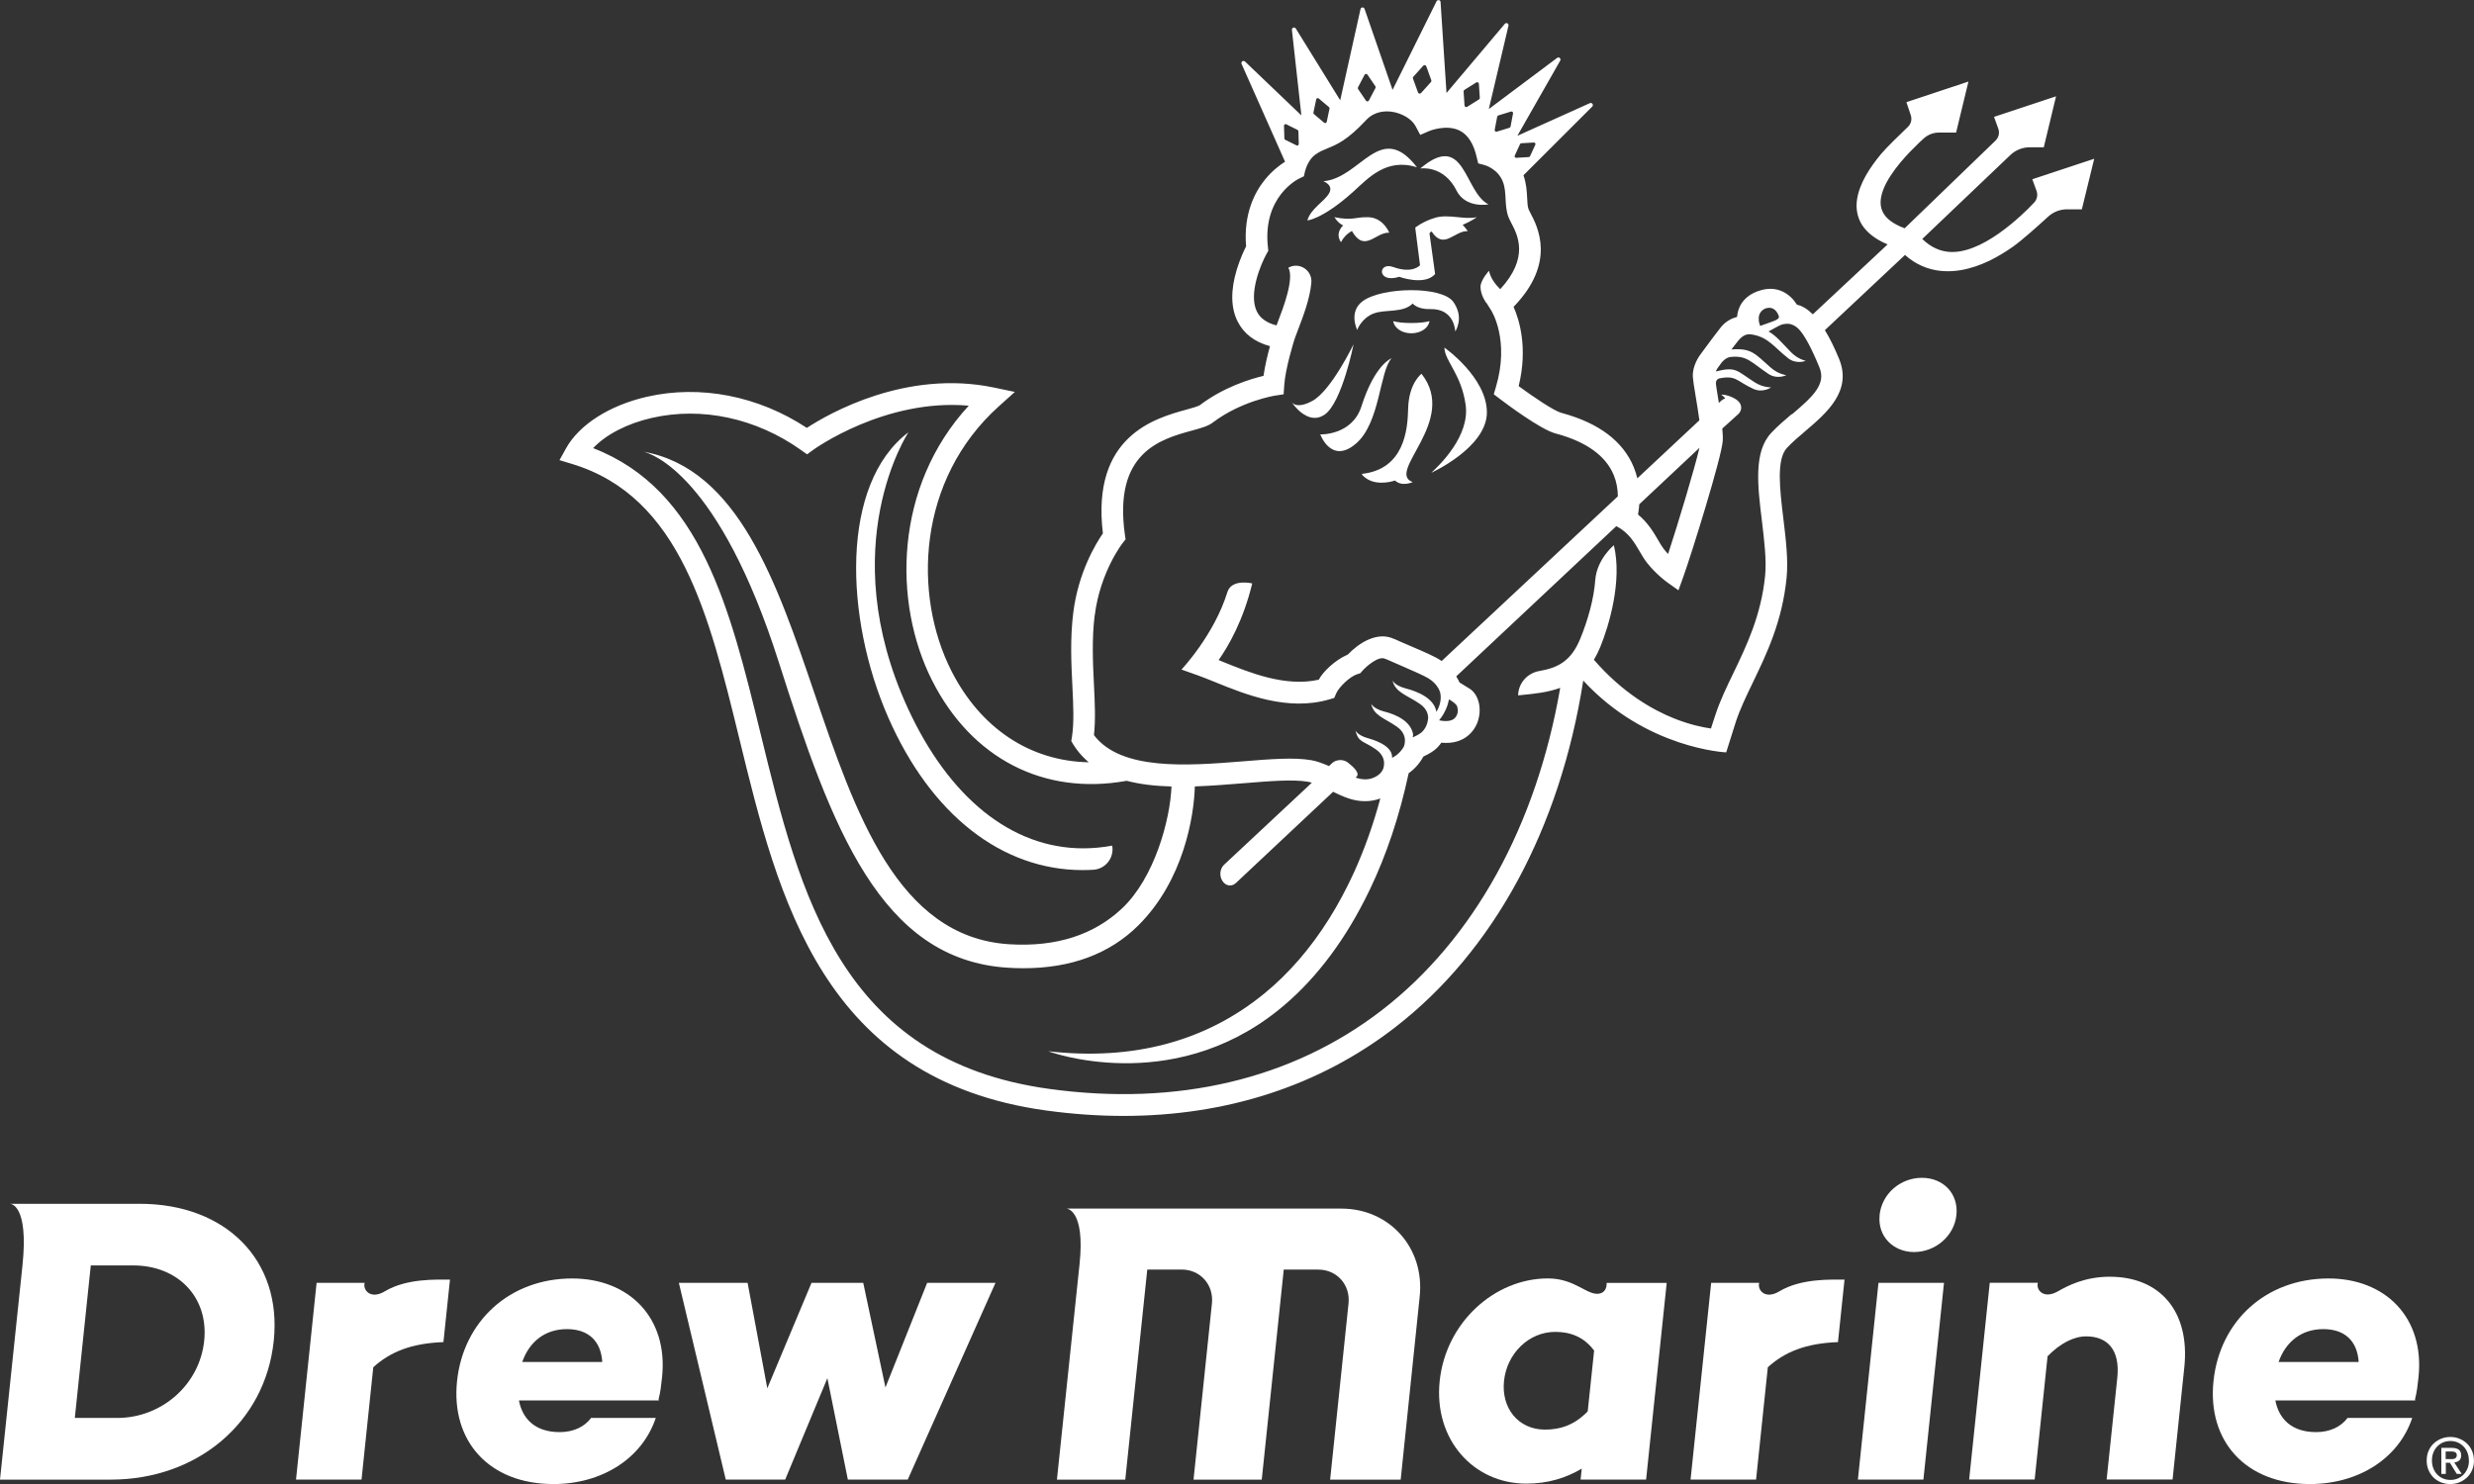 <svg width="135" height="81" viewBox="0 0 135 81" fill="none" xmlns="http://www.w3.org/2000/svg">
<rect x="0" y="0" width="135" height="81" fill="#333333" stroke="none"/>
<g clip-path="url(#clip0_10_147)">
<path d="M7.624 65.706C12.322 65.706 15.401 68.783 14.938 73.189C14.47 77.661 10.748 80.761 6.046 80.761H0C0 80.761 0.871 72.438 1.226 69.073C1.578 65.709 0.556 65.709 0.556 65.709H7.624V65.706ZM6.398 77.394C8.824 77.394 10.893 75.578 11.142 73.186C11.392 70.795 9.698 69.07 7.272 69.07H4.954L4.083 77.394H6.401H6.398Z" fill="white"/>
<path d="M19.898 70.021C19.788 70.408 20.216 70.955 21.002 70.482C22.196 69.765 23.845 69.845 24.554 69.845L24.197 73.255C22.446 73.32 21.294 73.787 20.369 74.627L19.728 80.758H16.153L17.276 70.021H19.901H19.898Z" fill="white"/>
<path d="M35.938 76.374L35.952 76.44H28.317C28.501 77.413 29.173 78.168 30.541 78.168C31.29 78.168 31.894 77.88 32.255 77.394H35.784C35.044 79.608 32.848 81.003 30.198 81.003C26.688 81.003 24.597 78.657 24.94 75.381C25.281 72.127 27.8 69.782 31.219 69.782C34.332 69.782 36.465 71.928 36.128 75.162C36.085 75.56 36.043 75.982 35.935 76.38L35.938 76.374ZM28.495 74.339H32.865C32.788 73.166 32.082 72.546 30.935 72.546C29.721 72.546 28.875 73.255 28.498 74.339H28.495Z" fill="white"/>
<path d="M49.531 80.758H46.265L45.148 75.224L42.846 80.758H39.603L37.044 70.021H40.795L41.87 75.777L44.282 70.021H47.105L48.317 75.731L50.592 70.021H54.321L49.534 80.758H49.531Z" fill="white"/>
<path d="M90.948 70.021L89.824 80.758H86.249L86.311 80.16C85.463 80.67 84.462 80.98 83.29 80.98C80.398 80.98 78.225 78.566 78.56 75.378C78.897 72.167 81.573 69.779 84.464 69.779C85.994 69.779 86.643 70.775 87.313 70.599C87.673 70.502 87.673 70.135 87.671 70.024H90.948V70.021ZM86.638 77.038L86.987 73.716C86.405 72.942 85.659 72.697 84.864 72.697C83.409 72.697 82.223 73.892 82.07 75.375C81.914 76.858 82.85 78.031 84.305 78.031C85.1 78.031 85.894 77.809 86.638 77.035V77.038Z" fill="white"/>
<path d="M102.564 66.323C102.686 65.151 103.704 64.288 104.873 64.288C106.042 64.288 106.879 65.151 106.757 66.323C106.635 67.473 105.597 68.339 104.451 68.339C103.304 68.339 102.445 67.476 102.567 66.323H102.564ZM104.956 80.758H101.381L102.504 70.021H106.079L104.956 80.758Z" fill="white"/>
<path d="M131.782 76.374L131.797 76.44H124.161C124.346 77.413 125.018 78.168 126.386 78.168C127.135 78.168 127.739 77.88 128.1 77.394H131.629C130.892 79.608 128.693 81.003 126.043 81.003C122.536 81.003 120.442 78.657 120.785 75.381C121.128 72.105 123.645 69.782 127.064 69.782C130.177 69.782 132.31 71.928 131.973 75.162C131.93 75.56 131.887 75.982 131.78 76.38L131.782 76.374ZM124.337 74.339H128.707C128.63 73.166 127.924 72.546 126.777 72.546C125.563 72.546 124.718 73.255 124.337 74.339Z" fill="white"/>
<path d="M95.995 70.021C95.885 70.408 96.313 70.955 97.099 70.482C98.293 69.765 99.942 69.845 100.651 69.845L100.294 73.255C98.543 73.32 97.391 73.787 96.466 74.627L95.825 80.758H92.25L93.374 70.021H95.998H95.995Z" fill="white"/>
<path d="M115.142 69.688C117.857 69.688 119.511 71.57 119.193 74.624L118.552 80.755H114.954L115.536 75.199C115.695 73.67 115 72.942 113.831 72.942C113.17 72.942 112.423 73.317 111.731 74.026L111.027 80.755H107.452L108.576 70.018H111.201C111.09 70.405 111.513 70.935 112.304 70.479C112.829 70.178 113.763 69.685 115.144 69.685L115.142 69.688Z" fill="white"/>
<path d="M135 79.716C135 79.91 134.966 80.084 134.895 80.243C134.827 80.402 134.733 80.536 134.614 80.647C134.495 80.758 134.359 80.846 134.203 80.909C134.047 80.972 133.882 81.003 133.712 81.003C133.522 81.003 133.349 80.972 133.19 80.906C133.031 80.841 132.895 80.752 132.781 80.636C132.668 80.522 132.58 80.385 132.514 80.229C132.449 80.072 132.418 79.901 132.418 79.719C132.418 79.525 132.452 79.352 132.52 79.192C132.588 79.033 132.682 78.899 132.801 78.788C132.92 78.677 133.056 78.589 133.212 78.526C133.369 78.464 133.533 78.433 133.709 78.433C133.885 78.433 134.044 78.464 134.2 78.526C134.356 78.589 134.492 78.674 134.611 78.788C134.73 78.899 134.824 79.036 134.892 79.192C134.96 79.352 134.997 79.525 134.997 79.719L135 79.716ZM134.719 79.716C134.719 79.56 134.694 79.417 134.642 79.286C134.591 79.156 134.52 79.044 134.427 78.951C134.336 78.857 134.228 78.783 134.106 78.731C133.984 78.68 133.854 78.654 133.712 78.654C133.57 78.654 133.437 78.68 133.315 78.731C133.193 78.783 133.085 78.857 132.994 78.951C132.903 79.044 132.832 79.156 132.781 79.286C132.73 79.417 132.705 79.56 132.705 79.716C132.705 79.864 132.727 80.001 132.776 80.129C132.824 80.257 132.889 80.371 132.977 80.465C133.065 80.559 133.17 80.638 133.295 80.693C133.42 80.749 133.559 80.778 133.718 80.778C133.859 80.778 133.99 80.752 134.112 80.701C134.234 80.65 134.339 80.576 134.433 80.482C134.523 80.388 134.594 80.277 134.648 80.146C134.699 80.018 134.725 79.873 134.725 79.713L134.719 79.716ZM133.456 80.451H133.218V79.027H133.769C133.945 79.027 134.078 79.059 134.166 79.124C134.254 79.19 134.299 79.292 134.299 79.437C134.299 79.565 134.262 79.659 134.191 79.719C134.12 79.779 134.03 79.813 133.922 79.824L134.33 80.451H134.061L133.686 79.841H133.462V80.451H133.456ZM133.723 79.642C133.769 79.642 133.811 79.642 133.851 79.637C133.891 79.634 133.927 79.622 133.959 79.608C133.99 79.591 134.013 79.568 134.032 79.54C134.052 79.511 134.061 79.472 134.061 79.417C134.061 79.375 134.049 79.341 134.03 79.315C134.01 79.289 133.984 79.269 133.953 79.255C133.922 79.241 133.888 79.232 133.851 79.23C133.814 79.227 133.777 79.224 133.743 79.224H133.454V79.639H133.72L133.723 79.642Z" fill="white"/>
<path d="M62.597 69.295C62.597 69.295 63.426 69.295 64.439 69.295H64.484C65.497 69.295 66.237 70.126 66.132 71.143L65.128 80.761H68.851L70.051 69.298C70.051 69.298 70.879 69.298 71.892 69.298H71.938C72.951 69.298 73.691 70.129 73.586 71.145L72.582 80.764H76.432L77.47 70.764C77.746 68.114 75.828 65.968 73.189 65.968H58.202C58.202 65.968 59.221 66.013 58.909 68.993C58.596 71.974 57.674 80.764 57.674 80.764H61.403L62.603 69.301L62.597 69.295Z" fill="white"/>
<path d="M35.106 24.651C35.075 24.642 35.061 24.642 35.061 24.642C35.078 24.642 35.092 24.648 35.106 24.651Z" fill="white"/>
<path d="M59.076 47.491C59.269 47.491 59.465 47.485 59.658 47.474C60.327 47.434 60.81 46.816 60.69 46.156C60.154 46.256 59.626 46.304 59.104 46.304C55.18 46.304 51.776 43.509 49.545 38.672C45.462 29.808 49.571 23.595 49.571 23.595C45.848 26.41 46.084 33.714 48.464 39.148C50.802 44.485 54.681 47.491 59.076 47.491Z" fill="white"/>
<path d="M77.323 9.134C75.32 6.53 74.258 9.726 72.21 9.892C72.21 9.892 72.794 10.097 72.522 10.555C72.252 11.016 71.529 11.377 71.339 12.032C71.339 12.032 72.179 11.964 73.841 10.467C74.644 9.744 75.643 8.596 77.32 9.132L77.323 9.134Z" fill="white"/>
<path d="M79.471 10.39C79.981 11.4 81.221 11.155 81.221 11.155C79.876 10.472 79.956 7.116 77.499 9.197C77.499 9.197 78.761 8.984 79.474 10.39H79.471Z" fill="white"/>
<path d="M74.948 17.116C75.564 16.863 76.548 17.107 77.087 16.567C77.087 16.567 77.337 16.891 78.038 16.871C79.391 16.834 79.408 18.092 79.408 18.092C79.408 18.092 79.922 17.358 79.309 16.484C78.688 15.599 75.41 15.661 74.358 16.439C73.566 17.022 74.06 18.01 74.06 18.01C74.06 18.01 74.264 17.395 74.945 17.113L74.948 17.116Z" fill="white"/>
<path d="M76.023 17.529C76.077 17.902 76.497 18.192 77.013 18.192C77.53 18.192 77.95 17.902 78.004 17.529C77.785 17.591 77.422 17.631 77.013 17.631C76.605 17.631 76.239 17.591 76.023 17.529Z" fill="white"/>
<path d="M77.484 14.48C77.484 14.48 77.082 14.958 76.023 14.574C75.175 14.267 75.13 15.493 76.352 15.109C76.352 15.109 77.746 15.616 78.31 14.956L78.004 12.744C78.004 12.744 78.018 12.684 78.12 12.633C78.787 13.672 79.368 12.579 80.092 12.616C80.092 12.616 79.967 12.431 79.814 12.274C80.279 12.078 80.591 11.853 80.591 11.853C79.919 12.007 79.048 11.674 78.341 11.878C77.629 12.083 77.226 12.425 77.226 12.425L77.487 14.477L77.484 14.48Z" fill="white"/>
<path d="M78.818 18.972C78.829 19.701 79.737 20.407 79.976 22.092C80.214 23.777 78.603 25.342 78.1 25.806C78.1 25.806 81.13 24.431 81.136 22.516C81.139 20.6 78.821 18.975 78.821 18.975L78.818 18.972Z" fill="white"/>
<path d="M74.29 22.18C73.779 23.777 72.045 23.711 72.045 23.711C72.045 23.711 72.638 25.357 73.978 24.224C75.32 23.091 75.272 20.267 75.935 19.555C75.935 19.555 75.027 19.869 74.29 22.18Z" fill="white"/>
<path d="M72.287 22.627C73.229 21.969 73.861 18.79 73.861 18.79C73.861 18.79 72.647 21.312 71.62 21.878C70.746 22.359 70.49 21.961 70.49 21.961C70.49 21.961 71.345 23.282 72.284 22.627H72.287Z" fill="white"/>
<path d="M77.567 20.404C77.567 20.404 76.869 20.91 76.838 22.322C76.812 23.464 76.625 25.616 74.312 25.866C74.312 25.866 74.324 25.966 74.585 26.134C75.232 26.549 76.12 26.228 76.12 26.228C76.511 26.586 77.09 26.313 77.09 26.313C75.584 25.778 79.607 22.974 77.567 20.401V20.404Z" fill="white"/>
<path d="M73.175 13.216C73.302 12.969 73.495 12.761 73.77 12.607C74.466 13.828 75.061 12.661 75.808 12.701C75.808 12.701 75.484 11.878 74.67 11.856C73.921 11.836 73.858 12.058 72.814 11.856C72.99 12.12 73.152 12.24 73.291 12.303C72.814 12.784 73.175 13.216 73.175 13.216Z" fill="white"/>
<path d="M110.897 9.781L111.13 10.421C111.212 10.649 111.155 10.905 110.982 11.073L110.647 11.417C110.199 11.853 109.336 12.644 108.389 13.174C107.915 13.441 107.433 13.635 106.981 13.714C106.53 13.791 106.11 13.768 105.659 13.572C105.412 13.464 105.151 13.293 104.893 13.043C106.042 11.944 108.658 9.453 109.702 8.46C109.989 8.187 110.366 8.039 110.758 8.039H111.524L112.194 5.257L108.809 6.379L109.041 7.019C109.124 7.25 109.067 7.503 108.891 7.674C108.009 8.525 105.307 11.127 103.934 12.459C103.849 12.428 103.77 12.396 103.696 12.365C103.211 12.149 102.938 11.907 102.785 11.656C102.558 11.284 102.578 10.854 102.762 10.358C102.947 9.869 103.307 9.345 103.69 8.881C104.059 8.437 104.448 8.053 104.717 7.794L104.967 7.563C105.194 7.353 105.492 7.236 105.801 7.236H106.74L107.413 4.452L104.028 5.576L104.266 6.285C104.343 6.513 104.283 6.763 104.107 6.928C103.693 7.324 102.935 8.056 102.635 8.417C102.053 9.123 101.466 9.988 101.332 10.899C101.267 11.352 101.332 11.819 101.585 12.24C101.84 12.658 102.28 13.023 102.913 13.302C102.941 13.316 102.972 13.327 103.003 13.339L98.921 17.156C98.634 16.871 98.345 16.695 98.052 16.629C97.723 16.091 97.068 15.59 96.148 15.824C95.445 16.003 95.116 16.387 94.963 16.678C94.852 16.888 94.804 17.102 94.789 17.295C94.5 17.372 94.171 17.534 93.91 17.853C93.791 18.001 93.067 18.952 92.832 19.288C92.73 19.419 92.335 19.957 92.375 20.586C92.386 20.765 92.437 21.084 92.528 21.628C92.591 22.015 92.673 22.499 92.732 22.94L89.345 26.108C89.293 25.898 89.231 25.692 89.149 25.496C88.567 24.087 87.254 23.094 85.245 22.547L85.185 22.53C84.791 22.419 83.69 21.679 82.87 21.076C83.38 18.995 82.907 17.46 82.592 16.749C84.933 14.329 83.905 12.377 83.508 11.619C83.471 11.551 83.426 11.463 83.415 11.434C83.355 11.278 83.344 11.053 83.332 10.794C83.315 10.444 83.29 10.011 83.131 9.567L86.885 5.818C86.924 5.778 86.93 5.716 86.899 5.67C86.868 5.625 86.808 5.608 86.757 5.63L82.799 7.412L85.137 3.31C85.165 3.262 85.154 3.202 85.114 3.165C85.074 3.128 85.012 3.125 84.969 3.16L81.241 5.952L82.314 1.403C82.325 1.352 82.302 1.298 82.254 1.272C82.206 1.25 82.149 1.261 82.115 1.301L78.932 5.075L78.608 0.111V0.105C78.608 0.1 78.608 0.097 78.605 0.091C78.605 0.083 78.6 0.074 78.597 0.065C78.597 0.063 78.591 0.06 78.588 0.054C78.583 0.046 78.577 0.04 78.571 0.034C78.568 0.031 78.563 0.028 78.56 0.026C78.551 0.02 78.546 0.017 78.537 0.011C78.537 0.011 78.537 0.011 78.531 0.011C78.526 0.011 78.523 0.011 78.517 0.011C78.512 0.011 78.506 0.009 78.5 0.009C78.5 0.009 78.498 0.009 78.495 0.009C78.489 0.009 78.483 0.009 78.475 0.009C78.466 0.009 78.458 0.009 78.449 0.014C78.449 0.014 78.444 0.014 78.441 0.017C78.432 0.023 78.421 0.026 78.415 0.034C78.412 0.034 78.409 0.04 78.407 0.043C78.401 0.048 78.395 0.057 78.392 0.063C78.392 0.063 78.39 0.065 78.39 0.068L75.989 4.905L74.46 0.484C74.443 0.436 74.397 0.401 74.344 0.407C74.293 0.41 74.247 0.447 74.239 0.498L73.132 5.474L70.709 1.557C70.681 1.512 70.624 1.492 70.573 1.509C70.522 1.526 70.49 1.577 70.496 1.631L71.013 6.299L67.937 3.359C67.897 3.322 67.835 3.316 67.789 3.347C67.744 3.379 67.727 3.439 67.75 3.49L70.122 8.827C69.855 8.995 69.432 9.305 69.026 9.803C68.468 10.492 67.849 11.674 67.996 13.444C67.877 13.683 67.662 14.144 67.492 14.702C67.145 15.844 67.159 16.8 67.534 17.546C67.869 18.212 68.459 18.665 69.299 18.895C69.177 19.339 69.026 19.954 68.947 20.515C68.229 20.686 66.779 21.124 65.469 22.117C65.378 22.18 65.02 22.28 64.734 22.359C63.04 22.826 59.541 23.788 60.182 29.114C59.802 29.663 58.84 31.235 58.565 33.446C58.389 34.861 58.457 36.23 58.517 37.44C58.568 38.471 58.616 39.444 58.494 40.215L58.457 40.449C58.716 40.913 59.039 41.294 59.411 41.607C56.23 41.547 53.518 39.777 51.912 36.612C49.818 32.476 50.036 26.191 54.508 22.174L55.379 21.392L54.233 21.152C49.449 20.156 45.247 22.561 44.027 23.355C41.38 21.611 38.222 20.99 35.302 21.656C33.259 22.123 31.608 23.176 30.887 24.471L30.53 25.115L31.23 25.328C37.124 27.122 38.69 33.546 40.35 40.346C42.475 49.059 44.884 58.934 57.084 60.613C58.523 60.81 59.93 60.909 61.309 60.909C66.924 60.909 71.983 59.273 76.108 56.09C81.502 51.929 85.126 45.234 86.394 37.147C89.83 40.879 94.194 41.066 94.194 41.066L94.724 39.387C94.951 38.698 95.292 37.992 95.652 37.246C96.401 35.689 97.252 33.927 97.49 31.539C97.587 30.566 97.448 29.424 97.315 28.32C97.122 26.726 96.92 25.075 97.51 24.446C97.803 24.133 98.154 23.834 98.526 23.518C99.661 22.55 101.077 21.349 100.356 19.593C100.101 18.972 99.843 18.448 99.579 18.021L103.951 13.916C104.238 14.173 104.544 14.369 104.87 14.514C105.551 14.819 106.315 14.867 107.03 14.739C108.102 14.549 109.053 14.016 109.83 13.473C110.344 13.111 111.22 12.322 111.757 11.83C112.052 11.557 112.443 11.412 112.843 11.426H113.601L114.276 8.665L110.891 9.786L110.897 9.781ZM96.37 16.826C96.79 16.709 96.974 17.019 97.062 17.238C97.136 17.458 96.815 17.503 96.049 17.791C96.026 17.728 96.01 17.671 95.995 17.62C95.995 17.62 95.984 17.58 95.975 17.526C95.975 17.52 95.975 17.515 95.975 17.506C95.975 17.495 95.975 17.486 95.973 17.475C95.924 17.042 96.236 16.863 96.373 16.826H96.37ZM89.45 27.526L92.735 24.443C92.454 25.63 91.583 28.533 91.024 30.238C90.948 30.156 90.865 30.062 90.789 29.965C90.695 29.846 90.599 29.683 90.488 29.493C90.241 29.069 89.929 28.533 89.384 28.084C89.415 27.896 89.438 27.711 89.452 27.529L89.45 27.526ZM82.657 8.491L82.944 7.868C82.958 7.839 82.983 7.822 83.014 7.819L83.698 7.779C83.73 7.779 83.755 7.791 83.772 7.816C83.789 7.842 83.792 7.873 83.778 7.899L83.491 8.525C83.477 8.554 83.451 8.571 83.42 8.574L82.736 8.614C82.736 8.614 82.734 8.614 82.731 8.614C82.702 8.614 82.677 8.599 82.663 8.577C82.646 8.551 82.643 8.52 82.657 8.494V8.491ZM81.698 6.37C81.704 6.339 81.726 6.311 81.758 6.302L82.45 6.089C82.478 6.08 82.512 6.089 82.535 6.109C82.558 6.129 82.569 6.16 82.563 6.191L82.427 6.906C82.421 6.937 82.399 6.965 82.368 6.974L81.675 7.187C81.675 7.187 81.658 7.19 81.65 7.19C81.627 7.19 81.607 7.182 81.59 7.167C81.567 7.148 81.556 7.116 81.562 7.085L81.698 6.37ZM79.908 4.907L80.557 4.5C80.586 4.483 80.62 4.48 80.648 4.497C80.677 4.512 80.696 4.543 80.699 4.574L80.75 5.34C80.75 5.374 80.736 5.408 80.708 5.425L80.058 5.832C80.044 5.841 80.027 5.847 80.01 5.847C79.996 5.847 79.981 5.844 79.967 5.835C79.939 5.821 79.919 5.79 79.916 5.758L79.865 4.993C79.865 4.959 79.879 4.924 79.908 4.907ZM77.124 4.187L77.663 3.587C77.686 3.561 77.72 3.55 77.754 3.555C77.788 3.561 77.817 3.587 77.828 3.618L78.103 4.378C78.114 4.412 78.109 4.452 78.083 4.478L77.544 5.078C77.524 5.098 77.499 5.109 77.47 5.109C77.465 5.109 77.459 5.109 77.451 5.109C77.416 5.104 77.388 5.078 77.377 5.047L77.102 4.287C77.09 4.253 77.096 4.213 77.121 4.187H77.124ZM74.103 4.765L74.46 4.085C74.474 4.056 74.505 4.036 74.537 4.034C74.571 4.034 74.602 4.048 74.619 4.073L75.05 4.708C75.07 4.737 75.073 4.774 75.056 4.805L74.698 5.485C74.684 5.514 74.653 5.534 74.622 5.536C74.622 5.536 74.619 5.536 74.616 5.536C74.585 5.536 74.556 5.522 74.539 5.497L74.108 4.862C74.088 4.833 74.085 4.796 74.103 4.765ZM71.821 5.425C71.827 5.394 71.85 5.369 71.878 5.36C71.906 5.351 71.94 5.357 71.963 5.377L72.519 5.847C72.545 5.867 72.556 5.901 72.548 5.932L72.397 6.647C72.392 6.678 72.369 6.704 72.341 6.712C72.332 6.715 72.321 6.718 72.312 6.718C72.292 6.718 72.272 6.709 72.255 6.698L71.699 6.228C71.674 6.208 71.662 6.174 71.671 6.143L71.821 5.428V5.425ZM70.085 7.555L70.065 6.863C70.065 6.834 70.079 6.806 70.105 6.789C70.13 6.772 70.161 6.772 70.187 6.783L70.805 7.091C70.834 7.105 70.851 7.133 70.851 7.165L70.871 7.856C70.871 7.885 70.857 7.913 70.831 7.93C70.817 7.939 70.803 7.945 70.786 7.945C70.771 7.945 70.76 7.942 70.749 7.936L70.13 7.629C70.102 7.614 70.085 7.586 70.085 7.555ZM59.737 33.592C60.032 31.218 61.249 29.655 61.261 29.641L61.42 29.441L61.383 29.188C60.747 24.682 63.335 23.97 65.046 23.501C65.554 23.361 65.92 23.262 66.181 23.062C67.727 21.89 69.557 21.596 69.574 21.594L70.045 21.522L70.076 21.047C70.136 20.11 70.604 18.633 70.607 18.619L70.655 18.468C70.701 18.331 70.769 18.161 70.842 17.967C71.115 17.253 71.478 16.305 71.557 15.434C71.62 14.753 70.899 14.278 70.303 14.611C70.632 15.203 70.031 16.783 69.739 17.543C69.71 17.62 69.682 17.691 69.656 17.762C69.126 17.625 68.774 17.378 68.59 17.014C68.107 16.054 68.805 14.406 69.114 13.854L69.208 13.686L69.188 13.495C68.882 10.751 70.808 9.786 70.888 9.749L71.149 9.624L71.214 9.342C71.254 9.171 71.43 8.682 71.767 8.443C72.011 8.269 72.207 8.192 72.434 8.098C72.939 7.893 73.512 7.663 74.551 6.55C75.01 6.057 75.612 6.055 75.933 6.097C76.5 6.174 77.039 6.496 77.243 6.883L77.499 7.364L77.998 7.148C77.998 7.148 78.929 6.763 79.658 7.133C80.101 7.358 80.41 7.842 80.577 8.568L80.662 8.918L81.006 9.009C81.034 9.018 81.732 9.211 82.007 9.917C82.121 10.208 82.138 10.518 82.155 10.845C82.172 11.175 82.189 11.514 82.311 11.841C82.348 11.941 82.402 12.043 82.464 12.163C82.819 12.838 83.454 14.053 81.865 15.784C81.627 15.556 81.341 15.206 81.25 14.779C81.25 14.779 80.79 15.283 80.787 15.653C80.787 16.114 81.097 16.527 81.097 16.527L81.108 16.521H81.105L81.369 16.939C81.411 17.005 82.385 18.585 81.627 21.127L81.511 21.52L81.837 21.767C82.197 22.043 84.044 23.427 84.87 23.657L84.938 23.674C86.575 24.121 87.625 24.881 88.059 25.934C88.204 26.285 88.278 26.672 88.283 27.09L78.665 36.082C78.648 36.071 78.631 36.057 78.614 36.045C78.31 35.837 77.706 35.578 77.008 35.279C76.693 35.146 76.37 35.006 76.066 34.867V34.873C75.135 34.434 74.108 35.134 73.552 35.724C72.837 36.031 72.184 36.674 71.963 37.098C70.147 37.511 68.184 36.714 66.734 36.125C66.654 36.094 66.575 36.059 66.498 36.028C67.032 35.268 67.841 33.873 68.331 31.844C68.331 31.844 67.208 31.57 66.975 32.319C66.252 34.662 64.47 36.546 64.47 36.546L65.338 36.854C65.616 36.953 65.942 37.084 66.288 37.224C67.965 37.907 70.264 38.84 72.539 38.174L72.806 38.095L72.916 37.841C73.061 37.511 73.651 36.925 74.066 36.797L74.227 36.748L74.338 36.62C74.548 36.375 75.271 35.743 75.612 35.977L75.618 35.968C75.918 36.105 76.236 36.242 76.545 36.373C77.107 36.614 77.74 36.896 77.953 37.03C78.378 37.292 78.534 37.628 78.583 37.782C78.583 37.784 78.583 37.79 78.585 37.793C78.605 37.867 78.71 38.331 78.376 38.863C78.376 38.832 78.373 38.803 78.364 38.772C78.151 37.918 76.883 37.625 76.67 37.565C76.086 37.403 75.986 37.138 75.986 37.138C76.134 37.81 76.812 37.952 77.49 38.428C77.828 38.667 77.921 38.94 77.93 39.157C77.93 39.157 77.936 39.689 77.538 39.999C77.397 40.11 77.184 40.207 77.087 40.249C77.11 40.175 77.118 40.093 77.096 40.008C76.883 39.154 75.714 38.886 75.501 38.829C74.917 38.667 74.817 38.402 74.817 38.402C74.965 39.074 75.544 39.188 76.222 39.663C76.9 40.139 76.597 40.765 76.597 40.765C76.597 40.765 76.597 40.765 76.599 40.765C76.344 41.203 75.975 41.357 75.964 41.362L75.958 41.371C75.964 41.331 75.964 41.294 75.958 41.252C75.893 40.639 74.86 40.355 74.65 40.295C74.066 40.133 73.966 39.868 73.966 39.868C74.114 40.54 74.409 40.429 75.084 40.907C75.762 41.382 75.459 42.009 75.459 42.009C75.385 42.14 75.3 42.279 75.016 42.419C74.673 42.587 74.332 42.561 73.966 42.441C74.295 42.245 73.827 41.838 73.575 41.642L73.555 41.624C73.302 41.428 72.914 41.442 72.687 41.656L72.519 41.812C72.187 41.67 71.867 41.547 71.555 41.493C70.612 41.328 69.313 41.434 67.812 41.556C64.824 41.798 61.167 42.077 59.694 40.124C59.788 39.296 59.743 38.359 59.694 37.375C59.638 36.213 59.572 34.898 59.734 33.586L59.737 33.592ZM79.071 38.174C79.269 38.288 79.471 38.431 79.513 38.559C79.567 38.718 79.576 38.937 79.437 39.134C79.255 39.396 78.861 39.384 78.529 39.316C78.872 38.897 79.011 38.473 79.068 38.174H79.071ZM97.763 22.607C97.383 22.931 96.988 23.267 96.651 23.629C95.683 24.662 95.907 26.507 96.146 28.456C96.27 29.495 96.401 30.571 96.319 31.414C96.103 33.592 95.3 35.254 94.594 36.723C94.216 37.505 93.859 38.246 93.609 39.008L93.362 39.763C92.934 39.703 92.213 39.558 91.345 39.211C90.184 38.747 88.539 37.819 86.975 36.011C87.1 35.803 87.217 35.573 87.322 35.316C87.795 34.158 88.533 31.713 88.065 29.76C88.065 29.76 87.134 30.52 87.049 31.662C86.973 32.698 86.646 33.851 86.229 34.867C85.73 36.088 85.006 36.452 83.996 36.626C83.352 36.737 82.867 37.272 82.841 37.927V37.955L83.006 37.938C83.73 37.867 84.462 37.793 85.137 37.545C83.837 45.066 80.418 51.271 75.396 55.145C70.513 58.911 64.24 60.397 57.254 59.435C45.851 57.867 43.644 48.815 41.507 40.062C39.836 33.216 38.256 26.734 32.365 24.46C33.06 23.723 34.221 23.116 35.574 22.809C38.295 22.189 41.255 22.823 43.695 24.554L44.041 24.799L44.384 24.548C44.427 24.517 48.291 21.736 52.862 22.143C48.791 26.555 48.708 32.891 50.865 37.147C53.024 41.411 56.974 43.435 61.479 42.618C62.24 42.817 63.068 42.905 63.925 42.928C63.857 44.727 63.003 47.921 61.212 49.597C59.703 51.009 57.674 51.701 55.067 51.539C48.969 51.154 46.66 44.363 44.427 37.796C42.384 31.79 40.27 25.579 35.112 24.654C35.563 24.762 39.246 25.932 42.5 36.151C45.38 45.197 48.039 52.379 54.987 52.82C55.28 52.84 55.566 52.848 55.847 52.848C58.438 52.848 60.546 52.068 62.112 50.514C64.597 48.046 65.156 44.539 65.199 42.925C66.118 42.894 67.043 42.814 67.917 42.746C69.282 42.635 70.567 42.53 71.364 42.669C71.433 42.68 71.506 42.7 71.583 42.723L66.793 47.201C66.567 47.414 66.524 47.804 66.7 48.075L66.714 48.097C66.89 48.365 67.213 48.41 67.44 48.197L72.743 43.218C73.291 43.477 73.81 43.731 74.483 43.731C74.761 43.731 75.042 43.685 75.32 43.583C74.937 45.003 74.463 46.335 73.904 47.571C73.876 47.63 73.85 47.69 73.822 47.747C73.751 47.901 73.68 48.052 73.606 48.2C73.575 48.265 73.541 48.334 73.507 48.399C73.424 48.564 73.339 48.726 73.254 48.886C73.234 48.923 73.217 48.96 73.197 48.994C73.09 49.193 72.979 49.39 72.868 49.583C72.846 49.62 72.826 49.657 72.803 49.691C72.707 49.854 72.61 50.013 72.511 50.172C71.504 51.772 70.323 53.141 68.981 54.237C65.786 56.847 61.822 57.904 57.198 57.38C57.198 57.38 63.834 59.862 69.727 55.157C71.628 53.639 73.2 51.593 74.446 49.162C74.454 49.145 74.466 49.125 74.474 49.108C74.568 48.923 74.661 48.735 74.752 48.547C75.663 46.646 76.372 44.519 76.866 42.208C77.124 42.023 77.433 41.73 77.669 41.297C77.819 41.226 78.052 41.109 78.254 40.958C78.427 40.827 78.554 40.679 78.648 40.537C79.987 40.668 80.469 39.794 80.594 39.498C80.898 38.769 80.716 37.913 80.186 37.585L79.641 37.249C79.601 37.155 79.542 37.041 79.462 36.919L88.195 28.721C88.215 28.733 88.238 28.741 88.258 28.753C88.286 28.767 88.312 28.784 88.34 28.798C88.4 28.832 88.457 28.869 88.508 28.909C88.536 28.929 88.564 28.952 88.59 28.972C88.624 28.997 88.655 29.026 88.686 29.051C88.732 29.091 88.774 29.131 88.814 29.171C88.831 29.188 88.845 29.202 88.862 29.219C88.922 29.282 88.979 29.347 89.03 29.416C89.2 29.635 89.339 29.868 89.472 30.099C89.6 30.318 89.722 30.526 89.867 30.711C90.374 31.351 90.933 31.753 90.956 31.77L91.589 32.219L91.853 31.488C92.298 30.253 93.952 24.944 94.006 24.061C94.018 23.888 94.006 23.66 93.981 23.392L94.855 22.601C95.082 22.388 95.062 22.055 94.809 21.858L94.789 21.841C94.599 21.693 94.202 21.525 93.918 21.542C93.918 21.542 94.049 21.616 94.142 21.744C94.06 21.773 93.986 21.816 93.924 21.872L93.793 21.992C93.765 21.813 93.737 21.631 93.706 21.44C93.697 21.389 93.689 21.337 93.68 21.286C93.68 21.252 93.666 21.167 93.64 21.007C93.606 20.782 93.706 20.674 93.847 20.648C94.736 20.478 94.752 20.797 95.672 21.224C96.194 21.465 96.645 21.144 96.645 21.144C96.645 21.144 96.211 21.161 95.754 20.87C94.747 20.227 94.752 19.994 93.623 20.276C93.666 20.179 93.723 20.088 93.768 20.031L93.799 19.991C93.83 19.948 93.873 19.889 93.924 19.817C93.969 19.755 94.168 19.513 94.432 19.484C95.337 19.385 95.57 19.789 96.5 20.409C96.98 20.728 97.474 20.478 97.474 20.478C97.474 20.478 97.042 20.429 96.634 20.073C95.754 19.302 95.59 18.992 94.48 19.074C94.65 18.849 94.795 18.662 94.838 18.61C95.195 18.169 95.468 18.238 95.649 18.266C96.506 18.425 96.815 18.955 97.57 19.55C98.024 19.906 98.535 19.695 98.535 19.695C98.535 19.695 98.109 19.612 97.732 19.225C97.241 18.721 96.926 18.329 96.506 18.09C96.773 17.942 97.147 17.734 97.232 17.714C97.232 17.714 97.567 17.608 97.823 17.734C97.99 17.816 98.396 17.896 99.281 20.051C99.655 20.962 98.955 21.622 97.777 22.621L97.763 22.607Z" fill="white"/>
</g>
<defs>
<clipPath id="clip0_10_147">
<rect width="135" height="81" fill="white"/>
</clipPath>
</defs>
</svg>
